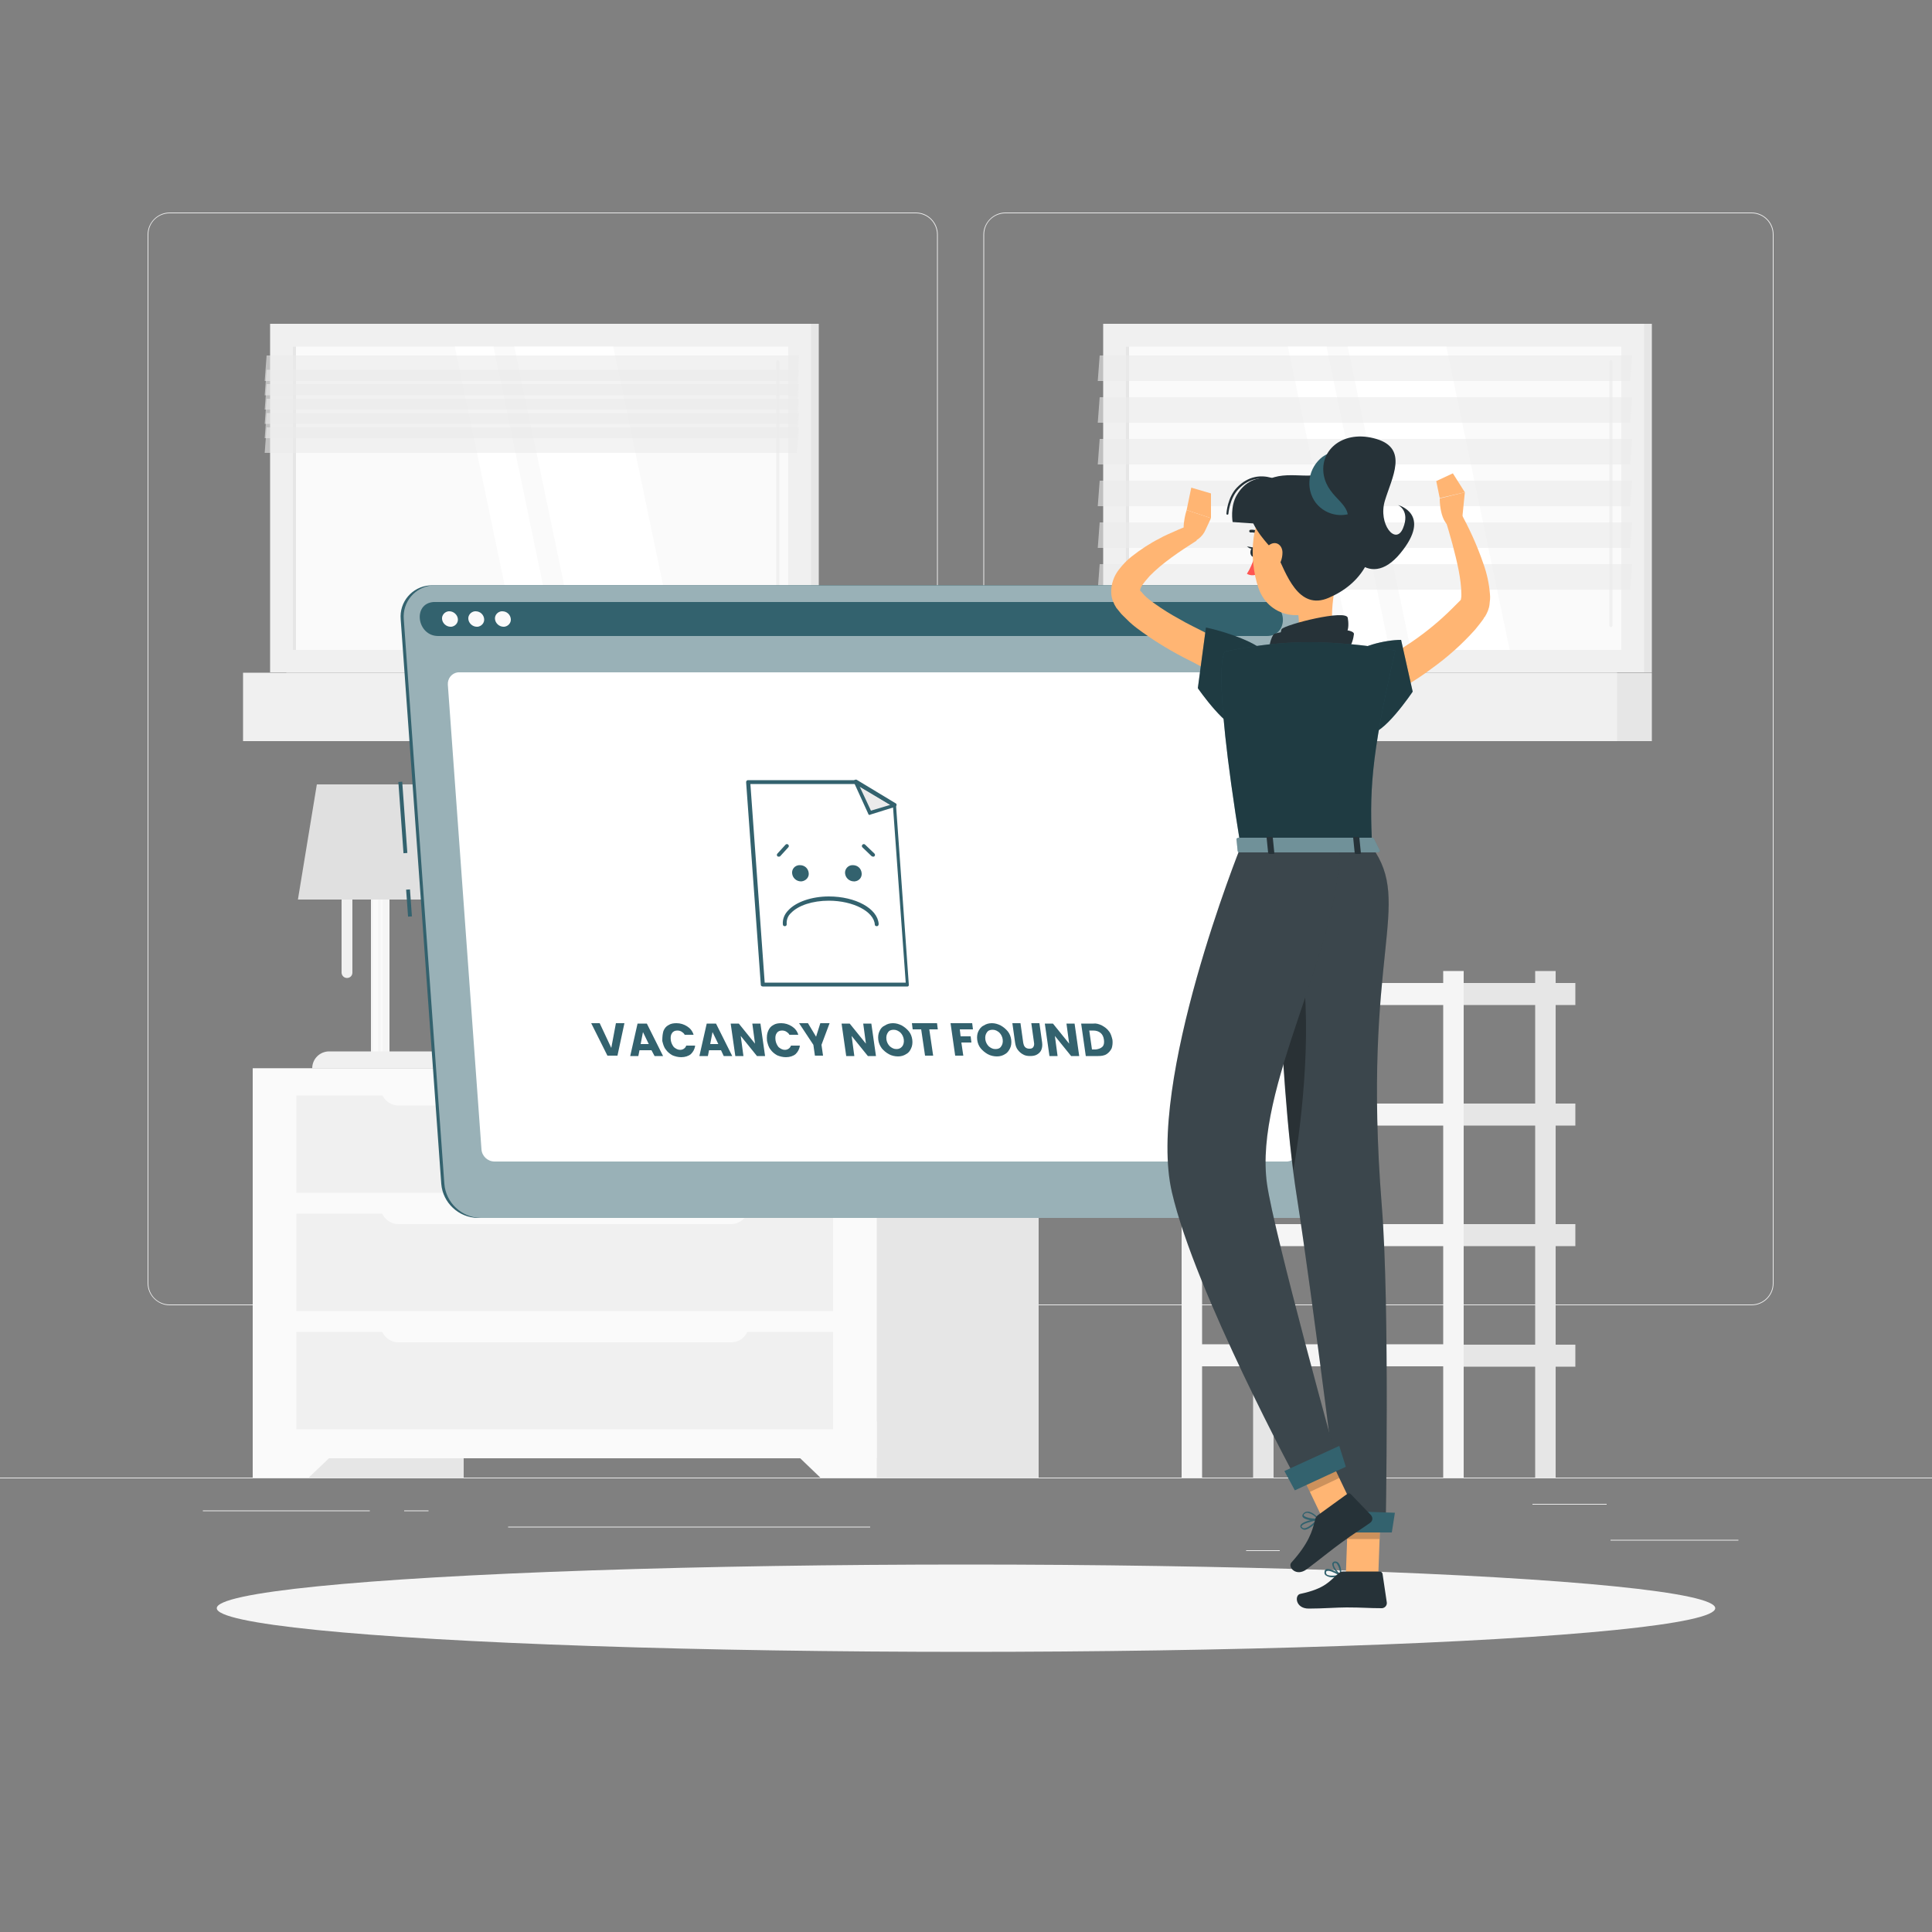 <?xml version="1.0" encoding="utf-8"?>
<!-- Generator: Adobe Illustrator 26.0.0, SVG Export Plug-In . SVG Version: 6.00 Build 0)  -->
<svg version="1.1" id="Layer_1" xmlns="http://www.w3.org/2000/svg" xmlns:xlink="http://www.w3.org/1999/xlink" x="0px" y="0px"
	 viewBox="0 0 500 500" style="enable-background:new 0 0 500 500;" xml:space="preserve">
<rect x="0" y="0" width="500" height="500" fill="#808080" stroke="none"/>
<style type="text/css">
	.st0{fill:#EBEBEB;}
	.st1{fill:#E6E6E6;}
	.st2{fill:#F0F0F0;}
	.st3{fill:#FAFAFA;}
	.st4{fill:#FFFFFF;}
	.st5{opacity:0.6;fill:#EBEBEB;enable-background:new    ;}
	.st6{fill:#F5F5F5;}
	.st7{fill:#E0E0E0;}
	.st8{fill:#33626E;}
	.st9{opacity:0.5;fill:#FFFFFF;enable-background:new    ;}
	.st10{fill:#FFB573;}
	.st11{fill:#263238;}
	.st12{fill:#FF5652;}
	.st13{opacity:0.2;}
	.st14{opacity:0.1;fill:#FFFFFF;enable-background:new    ;}
	.st15{opacity:0.3;enable-background:new    ;}
	.st16{opacity:0.4;enable-background:new    ;}
	.st17{opacity:0.2;enable-background:new    ;}
	.st18{opacity:0.3;fill:#FFFFFF;enable-background:new    ;}
</style>
<g id="freepik--background-complete--inject-3">
	<rect y="382.4" class="st0" width="500" height="0.2"/>
	<rect x="416.8" y="398.5" class="st0" width="33.1" height="0.2"/>
	<rect x="322.5" y="401.2" class="st0" width="8.7" height="0.2"/>
	<rect x="396.6" y="389.2" class="st0" width="19.2" height="0.2"/>
	<rect x="52.5" y="390.9" class="st0" width="43.2" height="0.2"/>
	<rect x="104.6" y="390.9" class="st0" width="6.3" height="0.2"/>
	<rect x="131.5" y="395.1" class="st0" width="93.7" height="0.2"/>
	<path class="st0" d="M237,337.8H43.9c-3.1,0-5.7-2.6-5.7-5.7V60.7c0-3.1,2.6-5.7,5.7-5.7H237c3.2,0,5.7,2.6,5.7,5.7c0,0,0,0,0,0
		v271.4C242.7,335.2,240.2,337.8,237,337.8z M43.9,55.2c-3,0-5.5,2.4-5.5,5.5v271.4c0,3,2.4,5.5,5.5,5.5H237c3,0,5.5-2.4,5.5-5.5
		V60.7c0-3-2.4-5.5-5.5-5.5H43.9z"/>
	<path class="st0" d="M453.3,337.8H260.2c-3.2,0-5.7-2.6-5.7-5.7V60.7c0-3.1,2.6-5.7,5.7-5.7h193.1c3.1,0,5.7,2.5,5.7,5.7v271.4
		C459,335.2,456.5,337.8,453.3,337.8z M260.2,55.2c-3,0-5.5,2.4-5.5,5.5v271.4c0,3,2.4,5.5,5.5,5.5h193.1c3,0,5.5-2.4,5.5-5.5V60.7
		c0-3-2.4-5.5-5.5-5.5H260.2z"/>
	<rect x="289.7" y="83.8" class="st1" width="137.8" height="90.2"/>
	<rect x="285.5" y="83.8" class="st2" width="140" height="90.2"/>
	<rect x="289.7" y="174.1" class="st1" width="137.8" height="17.7"/>
	<rect x="278.5" y="174.1" class="st2" width="140" height="17.7"/>
	<rect x="291.4" y="89.7" class="st3" width="128.2" height="78.5"/>
	<polygon class="st4" points="390.7,168.2 374.3,89.7 348.8,89.7 365.1,168.2 	"/>
	<path class="st2" d="M416.9,162.3c0.2,0,0.4-0.2,0.4-0.4c0,0,0,0,0,0V93.6c0-0.2-0.2-0.4-0.4-0.4l0,0c-0.2,0-0.4,0.2-0.4,0.4
		c0,0,0,0,0,0v68.3C416.5,162.1,416.7,162.3,416.9,162.3C416.9,162.3,416.9,162.3,416.9,162.3z"/>
	<polygon class="st4" points="359.6,168.2 343.3,89.7 333.3,89.7 349.7,168.2 	"/>
	<rect x="291.4" y="89.7" class="st1" width="0.8" height="78.5"/>
	<polygon class="st5" points="284.1,98.6 421.9,98.6 422.4,92 284.6,92 	"/>
	<polygon class="st5" points="284.1,109.4 421.9,109.4 422.4,102.8 284.6,102.8 	"/>
	<polygon class="st5" points="284.1,120.2 421.9,120.2 422.4,113.6 284.6,113.6 	"/>
	<polygon class="st5" points="284.1,131 421.9,131 422.4,124.4 284.6,124.4 	"/>
	<polygon class="st5" points="284.1,141.8 421.9,141.8 422.4,135.2 284.6,135.2 	"/>
	<polygon class="st5" points="284.1,152.6 421.9,152.6 422.4,146 284.6,146 	"/>
	<rect x="378.8" y="316.8" class="st1" width="28.9" height="5.7"/>
	<rect x="324.3" y="251.3" class="st1" width="5.3" height="131.1"/>
	<rect x="305.8" y="316.8" class="st6" width="73" height="5.7"/>
	<rect x="378.8" y="348" class="st1" width="28.9" height="5.7"/>
	<rect x="305.8" y="347.9" class="st6" width="73" height="5.7"/>
	<rect x="378.8" y="254.4" class="st1" width="28.9" height="5.7"/>
	<rect x="305.8" y="254.4" class="st6" width="73" height="5.7"/>
	<rect x="378.8" y="285.6" class="st1" width="28.9" height="5.7"/>
	<rect x="305.8" y="285.6" class="st6" width="73" height="5.7"/>
	<rect x="397.3" y="251.3" class="st1" width="5.3" height="131.1"/>
	<rect x="373.5" y="251.3" class="st6" width="5.3" height="131.1"/>
	<rect x="305.8" y="251.3" class="st6" width="5.3" height="131.1"/>
	<rect x="65.4" y="276.5" class="st1" width="54.6" height="105.9"/>
	<polygon class="st3" points="79.9,382.4 65.4,382.4 65.4,367.8 95.2,367.8 	"/>
	<rect x="214.2" y="276.5" class="st1" width="54.6" height="105.9"/>
	<rect x="65.4" y="276.5" class="st3" width="161.5" height="100.9"/>
	<polygon class="st3" points="212.3,382.4 226.9,382.4 226.9,367.8 197.1,367.8 	"/>
	<rect x="76.7" y="314.1" class="st2" width="138.9" height="25.2"/>
	<rect x="76.7" y="344.7" class="st2" width="138.9" height="25.2"/>
	<path class="st3" d="M189.2,316.8h-86.1c-2.5,0-4.6-2.1-4.6-4.6v-0.3l0,0h95.3l0,0v0.3C193.8,314.7,191.7,316.8,189.2,316.8z"/>
	<rect x="76.7" y="283.5" class="st2" width="138.9" height="25.2"/>
	<path class="st3" d="M189.2,286.1h-86.1c-2.5,0-4.6-2.1-4.6-4.6v-0.3l0,0h95.3l0,0v0.3C193.8,284.1,191.7,286.1,189.2,286.1z"/>
	<path class="st3" d="M189.2,347.4h-86.1c-2.5,0-4.6-2.1-4.6-4.6v-0.3l0,0h95.3l0,0v0.3C193.8,345.4,191.7,347.4,189.2,347.4z"/>
	<rect x="74.1" y="83.8" class="st1" width="137.8" height="90.2"/>
	<rect x="69.9" y="83.8" class="st2" width="140" height="90.2"/>
	<rect x="74.1" y="174.1" class="st1" width="137.8" height="17.7"/>
	<rect x="62.9" y="174.1" class="st2" width="140" height="17.7"/>
	<rect x="75.8" y="89.7" class="st3" width="128.2" height="78.5"/>
	<polygon class="st4" points="175.1,168.2 158.7,89.7 133.1,89.7 149.5,168.2 	"/>
	<path class="st2" d="M201.3,162.3c0.2,0,0.4-0.2,0.4-0.4c0,0,0,0,0,0V93.6c0-0.2-0.2-0.4-0.4-0.4c0,0,0,0,0,0
		c-0.2,0-0.4,0.2-0.4,0.4v68.3C200.8,162.1,201,162.3,201.3,162.3C201.3,162.3,201.3,162.3,201.3,162.3z"/>
	<polygon class="st4" points="144,168.2 127.7,89.7 117.7,89.7 134.1,168.2 	"/>
	<rect x="75.8" y="89.7" class="st1" width="0.8" height="78.5"/>
	<polygon class="st5" points="68.5,98.6 206.2,98.6 206.8,92 69,92 	"/>
	<polygon class="st5" points="68.5,102.3 206.2,102.3 206.8,95.7 69,95.7 	"/>
	<polygon class="st5" points="68.5,106 206.2,106 206.8,99.4 69,99.4 	"/>
	<polygon class="st5" points="68.5,109.7 206.2,109.7 206.8,103.2 69,103.2 	"/>
	<polygon class="st5" points="68.5,113.4 206.2,113.4 206.8,106.9 69,106.9 	"/>
	<polygon class="st5" points="68.5,117.2 206.2,117.2 206.8,110.6 69,110.6 	"/>
	<rect x="96" y="220.2" class="st6" width="4.8" height="53.1"/>
	<rect x="96.6" y="220.1" class="st3" width="1.3" height="53.1"/>
	<rect x="98.5" y="220.1" class="st3" width="0.5" height="53.1"/>
	<path class="st2" d="M116,276.5H80.8l0,0l0,0c0-2.5,2-4.4,4.4-4.4c0,0,0,0,0,0h26.3C114,272.1,116,274.1,116,276.5L116,276.5
		L116,276.5L116,276.5z"/>
	<path class="st2" d="M89.8,253.1L89.8,253.1c0.8,0,1.4-0.6,1.4-1.4V217c0-0.8-0.6-1.4-1.4-1.4l0,0c-0.8,0-1.4,0.6-1.4,1.4
		c0,0,0,0,0,0v34.8C88.5,252.6,89.1,253.1,89.8,253.1z"/>
	<polygon class="st7" points="77.1,232.8 119.7,232.8 114.8,203 82,203 	"/>
</g>
<g id="freepik--Shadow--inject-3">
	<ellipse id="freepik--path--inject-3" class="st6" cx="250" cy="416.2" rx="193.9" ry="11.3"/>
</g>
<g id="freepik--window-no-data--inject-3">
	
		<rect x="103.8" y="202.4" transform="matrix(0.997 -7.184561e-02 7.184561e-02 0.997 -14.934 8.039)" class="st8" width="1" height="18.5"/>
	
		<rect x="105.4" y="230.3" transform="matrix(0.997 -7.184561e-02 7.184561e-02 0.997 -16.526 8.211)" class="st8" width="1" height="7"/>
	<path class="st8" d="M337.7,315.2H123.6c-4.9-0.1-9-3.9-9.4-8.8l-10.5-146.1c-0.4-4.5,2.9-8.4,7.4-8.8c0.3,0,0.5,0,0.8,0h214.2
		c4.9,0.1,9,3.9,9.4,8.8l10.5,146.1c0.4,4.5-2.9,8.4-7.4,8.8C338.2,315.2,338,315.2,337.7,315.2z"/>
	<path class="st8" d="M338.5,315.2H124.4c-4.9-0.1-9-3.9-9.4-8.8l-10.5-146.1c-0.4-4.5,2.9-8.4,7.4-8.8c0.3,0,0.5,0,0.8,0h214.2
		c4.9,0.1,9,3.9,9.4,8.8l10.5,146.1c0.4,4.5-2.9,8.4-7.4,8.8C339.1,315.2,338.8,315.2,338.5,315.2z"/>
	<path class="st9" d="M338.5,315.2H124.4c-4.9-0.1-9-3.9-9.4-8.8l-10.5-146.1c-0.4-4.5,2.9-8.4,7.4-8.8c0.3,0,0.5,0,0.8,0h214.2
		c4.9,0.1,9,3.9,9.4,8.8l10.5,146.1c0.4,4.5-2.9,8.4-7.4,8.8C339.1,315.2,338.8,315.2,338.5,315.2z"/>
	<path class="st8" d="M327.1,155.8H112.9h-0.7c-5.5,0.4-4.3,8.8,1.2,8.8h214.5c5.5,0,5.5-8.3-0.1-8.8H327.1z"/>
	<path class="st3" d="M118.5,160.2c0.1,1-0.7,1.9-1.7,2c-0.1,0-0.1,0-0.2,0c-1.1,0-2.1-0.9-2.2-2c-0.1-1,0.7-1.9,1.7-2
		c0.1,0,0.1,0,0.2,0C117.4,158.2,118.4,159.1,118.5,160.2z"/>
	<path class="st3" d="M125.3,160.2c0.1,1-0.7,1.9-1.7,2c-0.1,0-0.1,0-0.2,0c-1.1,0-2.1-0.9-2.2-2c-0.1-1,0.7-1.9,1.7-2
		c0.1,0,0.1,0,0.2,0C124.3,158.2,125.2,159.1,125.3,160.2z"/>
	<path class="st3" d="M132.2,160.2c0.1,1-0.7,1.9-1.7,2c-0.1,0-0.1,0-0.2,0c-1.1,0-2.1-0.9-2.2-2c-0.1-1,0.7-1.9,1.7-2
		c0.1,0,0.1,0,0.2,0C131.2,158.2,132.1,159.1,132.2,160.2z"/>
	<path class="st4" d="M332.9,300.6H128c-1.8,0-3.3-1.4-3.4-3.2l-8.7-120.2c-0.1-1.6,1-3,2.6-3.2c0.1,0,0.2,0,0.4,0h204.9
		c1.8,0,3.3,1.4,3.4,3.2l8.7,120.2c0.1,1.6-1,3-2.7,3.2C333.1,300.6,333,300.6,332.9,300.6z"/>
	<polygon class="st4" points="246.5,254.8 243.2,208.5 233.1,202.4 205.3,202.4 209.1,254.8 	"/>
	<g>
		<polygon class="st0" points="231.5,208.5 221.4,202.4 225.1,210.5 		"/>
		<g>
			<path class="st8" d="M234.9,255.3h-37.5c-0.3,0-0.5-0.2-0.5-0.4l-3.8-52.4c0-0.1,0-0.3,0.1-0.4c0.1-0.1,0.2-0.2,0.4-0.2h27.8
				c0.1,0,0.2,0,0.2,0.1l10.1,6.1c0.1,0.1,0.2,0.2,0.2,0.4l3.3,46.3c0,0.1,0,0.3-0.1,0.4C235.1,255.2,235,255.3,234.9,255.3z
				 M197.9,254.3h36.5l-3.3-45.6l-9.7-5.8h-27.2L197.9,254.3z"/>
			<path class="st8" d="M225.1,210.9c-0.2,0-0.4-0.1-0.4-0.3l-3.7-8.1c-0.1-0.2,0-0.4,0.1-0.6c0.2-0.1,0.4-0.2,0.6-0.1l10.1,6.1
				c0.2,0.1,0.3,0.3,0.2,0.5c0,0.2-0.2,0.3-0.3,0.4l-6.4,2L225.1,210.9z M222.5,203.6l2.9,6.2l5-1.5L222.5,203.6z"/>
			<path class="st8" d="M209.3,226c0.1,1.1-0.8,2-1.9,2.1c0,0-0.1,0-0.1,0c-1.2,0-2.2-0.9-2.3-2.1c-0.1-1.1,0.7-2,1.8-2.1
				c0.1,0,0.2,0,0.2,0C208.3,223.9,209.2,224.8,209.3,226z"/>
			<path class="st8" d="M223,226c0.1,1.1-0.7,2-1.8,2.1c-0.1,0-0.2,0-0.2,0c-1.2,0-2.2-0.9-2.3-2.1c-0.1-1.1,0.8-2.1,1.9-2.1
				c0,0,0.1,0,0.1,0C222,223.9,222.9,224.8,223,226z"/>
			<path class="st8" d="M226.9,239.7c-0.3,0-0.5-0.2-0.5-0.4c-0.2-3.4-5.6-6.2-11.9-6.2c-4.2,0-7.9,1.2-9.8,3.2
				c-0.8,0.7-1.2,1.8-1.1,2.9c0,0.3-0.2,0.5-0.5,0.5s-0.5-0.2-0.5-0.5c-0.1-1.3,0.4-2.6,1.4-3.6c2-2.2,6.1-3.6,10.5-3.6
				c6.9,0,12.6,3.1,12.9,7.1C227.4,239.5,227.2,239.7,226.9,239.7C226.9,239.7,226.9,239.7,226.9,239.7L226.9,239.7z"/>
			<path class="st8" d="M201.5,221.7c-0.1,0-0.2,0-0.3-0.1c-0.2-0.2-0.2-0.5,0-0.7l2.1-2.3c0.2-0.2,0.5-0.2,0.7,0
				c0.2,0.2,0.2,0.5,0,0.7c0,0,0,0,0,0l-2.1,2.3C201.8,221.7,201.6,221.7,201.5,221.7z"/>
			<path class="st8" d="M225.9,221.7c-0.1,0-0.2-0.1-0.3-0.1l-2.4-2.3c-0.2-0.2-0.2-0.5,0-0.7c0,0,0,0,0,0c0.2-0.2,0.5-0.2,0.7,0
				l2.4,2.3c0.2,0.2,0.2,0.5,0,0.7c0,0,0,0,0,0C226.2,221.7,226.1,221.7,225.9,221.7z"/>
		</g>
	</g>
</g>
<g id="freepik--Character--inject-3">
	<path class="st10" d="M353.7,173.1c0.9-0.4,2-1,2.9-1.6s2-1.1,3-1.7c2-1.2,3.9-2.4,5.8-3.7c3.8-2.6,7.3-5.5,10.5-8.7
		c0.4-0.4,0.8-0.8,1.2-1.2l0.6-0.6l0.3-0.3l0.1-0.2l0,0l0,0c-0.1,0.3,0,0.2,0-0.1c0.1-0.4,0.1-0.7,0.1-1.1c0-2.1-0.3-4.2-0.7-6.3
		c-0.9-4.5-2.2-9.1-3.6-13.6l3.9-1.7c2.4,4.3,4.5,8.9,6.1,13.6c0.9,2.5,1.5,5.2,1.7,7.9c0.1,0.8,0,1.7-0.1,2.5
		c-0.1,1.2-0.6,2.3-1.2,3.3l-0.2,0.2l-0.1,0.2l-0.1,0.2l-0.3,0.4l-0.6,0.8c-0.4,0.5-0.8,1-1.2,1.5c-3.4,3.8-7.2,7.2-11.4,10.2
		c-2,1.5-4.1,2.9-6.3,4.2c-1.1,0.6-2.2,1.3-3.3,1.9s-2.2,1.2-3.5,1.8L353.7,173.1z"/>
	<path class="st8" d="M344.8,408.2c0.7,0,1.5-0.1,2.2-0.3c0.1,0,0.1-0.1,0.1-0.2c0-0.1,0-0.2-0.1-0.2c-0.3-0.2-2.8-1.8-3.8-1.4
		c-0.2,0.1-0.4,0.3-0.4,0.6c-0.1,0.4,0,0.8,0.3,1C343.7,408.1,344.2,408.2,344.8,408.2z M346.4,407.6c-1.5,0.3-2.5,0.2-3-0.1
		c-0.2-0.2-0.3-0.5-0.2-0.7c0-0.1,0.1-0.2,0.2-0.2C343.9,406.3,345.4,407,346.4,407.6z"/>
	<path class="st8" d="M347,407.9h0.1c0.1,0,0.1-0.1,0.1-0.2c0-0.1,0-2.5-0.9-3.3c-0.2-0.2-0.5-0.3-0.8-0.3c-0.3,0-0.6,0.2-0.7,0.5
		c-0.2,1,1.3,2.8,2.1,3.2C346.9,407.9,347,407.9,347,407.9z M345.6,404.5c0.2,0,0.3,0.1,0.4,0.2c0.5,0.8,0.8,1.7,0.8,2.6
		c-0.8-0.6-1.8-2-1.6-2.6C345.2,404.6,345.2,404.5,345.6,404.5L345.6,404.5z"/>
	<path class="st10" d="M346.2,148.1c-1,5-3,15,0.5,18.4c0,0-1.4,5-10.6,5c-10.2,0-4.9-5-4.9-5c5.5-1.3,5.4-5.4,4.4-9.3L346.2,148.1z
		"/>
	<path class="st11" d="M329.3,168.4c-1.6,0.2-0.2-3.9,0.4-4.3c1.5-1,20.9-2.4,20.7,0c-0.1,1-0.6,3-1.4,3.7S343.2,166.3,329.3,168.4z
		"/>
	<path class="st11" d="M332.4,167c-1.3,0.4-1.1-3.7-0.7-4.2c1-1.2,16.7-5.2,17.1-2.9c0.2,1,0.3,3-0.3,3.7S343.4,163.1,332.4,167z"/>
	<path class="st11" d="M326.6,139.1c-0.1,0-0.3-0.1-0.3-0.1c-0.6-0.8-1.6-1.3-2.6-1.2c-0.2,0-0.4-0.1-0.4-0.3c0,0,0,0,0,0
		c0-0.2,0.1-0.4,0.4-0.4c1.3-0.1,2.5,0.5,3.3,1.5c0.1,0.2,0.1,0.4,0,0.6C326.8,139.1,326.7,139.1,326.6,139.1z"/>
	<path class="st12" d="M324.7,144c-0.5,1.6-1.1,3.1-2,4.5c0.7,0.4,1.6,0.5,2.4,0.2L324.7,144z"/>
	<path class="st11" d="M325.2,142.8c0.1,0.7-0.2,1.2-0.7,1.3s-0.9-0.5-0.9-1.1s0.2-1.2,0.7-1.3S325.1,142.1,325.2,142.8z"/>
	<path class="st11" d="M324.4,141.7l-1.7-0.3C322.8,141.4,323.7,142.5,324.4,141.7z"/>
	<polygon class="st10" points="356.7,407.7 348.3,407.7 349,388.3 357.4,388.3 	"/>
	<path class="st11" d="M347.7,406.7h9.4c0.3,0,0.6,0.2,0.7,0.6l1.1,7.4c0.1,0.7-0.4,1.4-1.2,1.5c-0.1,0-0.1,0-0.2,0
		c-3.3,0-4.9-0.2-9-0.2c-2.5,0-6.3,0.3-9.8,0.3s-3.7-3.5-2.2-3.8c6.6-1.4,7.6-3.4,9.8-5.2C346.7,406.9,347.1,406.7,347.7,406.7z"/>
	<g class="st13">
		<polygon points="357.4,388.3 349,388.3 348.6,398.3 357,398.3 		"/>
	</g>
	<path class="st10" d="M323.4,178c-5.1-2-10.2-4.2-15-6.8c-5.1-2.5-9.9-5.4-14.4-8.8c-1.2-0.9-2.3-2-3.4-3.1
		c-0.3-0.3-0.6-0.6-0.8-0.9c-0.3-0.4-0.6-0.7-0.9-1.1c-0.7-1.1-1.2-2.3-1.3-3.6c-0.1-1.2,0.1-2.5,0.5-3.6c0.3-0.9,0.8-1.8,1.4-2.6
		c1-1.3,2.1-2.5,3.4-3.5c2.3-1.8,4.7-3.4,7.3-4.7c1.2-0.7,2.5-1.2,3.8-1.8s2.5-1.1,3.9-1.5l1.8,3.9c-4.4,2.8-8.9,5.8-12.2,9.2
		c-0.7,0.8-1.4,1.6-2,2.5c-0.5,0.8-0.5,1.4-0.4,1.3s0,0,0.1,0.1l0.4,0.4c0.1,0.2,0.4,0.4,0.5,0.6c0.8,0.8,1.7,1.5,2.7,2.2
		c2.1,1.5,4.2,2.8,6.4,4c2.2,1.3,4.6,2.4,6.9,3.6c4.7,2.3,9.6,4.4,14.4,6.4L323.4,178z"/>
	<path class="st10" d="M312,137.1l1.4-3l-6.3-2.1c0,0-2,5.9,0.4,8.6l0,0C309.4,140.3,311.2,139,312,137.1z"/>
	<polygon class="st10" points="313.4,127.7 308.3,126.2 307.1,132 313.4,134.1 	"/>
	<path class="st10" d="M378.4,134.4l0.7-7l-6.5,1.6c0,0-0.1,6.6,3.3,7.6L378.4,134.4z"/>
	<polygon class="st10" points="376,122.5 371.7,124.5 372.6,128.9 379.1,127.4 	"/>
	<path class="st10" d="M347.5,138.2c0.3,8.3,0.6,11.8-3.1,16.5c-5.6,7-15.9,5.6-18.7-2.5c-2.5-7.2-2.6-19.6,5.2-23.7
		c5.5-2.9,12.4-0.8,15.3,4.7C347,134.8,347.5,136.5,347.5,138.2z"/>
	<path class="st11" d="M343.9,154.7c8.2-3.5,13.5-11,11.3-22.6c-2.2-11.1-9.7-12.2-12.8-9.9s-10.8-1.1-15.5,2.8
		c-8,6.8-0.4,14,3.5,18.4C332.8,148.2,335.9,158.2,343.9,154.7z"/>
	<path class="st8" d="M340.5,130.1c2.8,3.6,8,4.3,11.6,1.4c3.6-2.8,4.3-8,1.4-11.6c-2.7-3.5-7.6-4.2-11.2-1.7
		C338.6,121,337.7,126.3,340.5,130.1z"/>
	<path class="st11" d="M342.6,123c-1.2-6.7,5.2-11.9,13.6-9.4s4,10,2.2,16c-1.8,6,2.8,11.7,4.7,7.1s-1.3-6-1.3-6s9,2.3,0.6,12.5
		s-15.9-1.1-13.9-7.7C350.4,130.3,343.8,129.3,342.6,123z"/>
	<path class="st11" d="M334.2,125.5c-3.9-2-10.4-3.7-14.1,2.6c-1.8,3-1.1,7-1.1,7l11.4,0.8L334.2,125.5z"/>
	<path class="st11" d="M317.6,133.2L317.6,133.2c-0.1,0-0.2-0.1-0.2-0.3c0-0.2,0.3-4.2,2.7-6.7c5.9-6.1,12.8-1,14.7,0.7
		c0.1,0.1,0.1,0.3,0,0.4c-0.1,0.1-0.2,0.1-0.3,0c-1.9-1.6-8.5-6.5-14-0.7c-2.3,2.4-2.6,6.4-2.6,6.4
		C317.9,133.1,317.8,133.2,317.6,133.2C317.6,133.2,317.6,133.2,317.6,133.2z"/>
	<path class="st10" d="M331.9,143c0,1.6-0.6,3.1-1.6,4.3c-1.4,1.6-3,0.8-3.3-1c-0.3-1.6,0-4.4,1.7-5.4S331.9,141.2,331.9,143z"/>
	<path class="st11" d="M330,219.1c0,0,0.5,58.1,5.6,90.5c4.1,26.2,11.6,86.7,11.6,86.7h11.4c0,0,1.1-58.4-1-84.3
		c-5.2-65.5,8.3-77.8-2.6-92.9H330z"/>
	<path class="st14" d="M330,219.1c0,0,0.5,58.1,5.6,90.5c4.1,26.2,11.6,86.7,11.6,86.7h11.4c0,0,1.1-58.4-1-84.3
		c-5.2-65.5,8.3-77.8-2.6-92.9H330z"/>
	<path class="st15" d="M336.1,245.5c4,17.5,0.8,45.2-1.4,57.4c-2.3-18.5-3.5-42.4-4.1-60C332.7,239.5,334.6,239.3,336.1,245.5z"/>
	<polygon class="st8" points="345.7,396.6 360.2,396.6 361,391.5 345.6,391 	"/>
	<path class="st8" d="M349.8,170c1.4-2.7,8.7-4.4,12.8-4.4l3,13.4c0,0-8,11.9-11.3,10.6C350.3,188.1,346.9,175.9,349.8,170z"/>
	<path class="st16" d="M349.8,170c1.4-2.7,8.7-4.4,12.8-4.4l3,13.4c0,0-8,11.9-11.3,10.6C350.3,188.1,346.9,175.9,349.8,170z"/>
	<path class="st8" d="M341.4,393.3c0-0.1,0-0.1,0-0.2c0-0.1-0.1-0.1-0.2-0.1c-0.4,0.1-4.1,0.6-4.6,1.7c-0.1,0.2-0.1,0.4,0,0.6
		c0.2,0.3,0.5,0.5,0.9,0.6C338.6,396,340.4,394.4,341.4,393.3L341.4,393.3z M336.9,394.9c0.3-0.6,2.3-1.1,3.7-1.4
		c-1.3,1.3-2.5,2.1-3.2,2c-0.2,0-0.4-0.2-0.6-0.4C336.9,395,336.9,394.9,336.9,394.9C336.9,394.9,336.9,394.9,336.9,394.9z"/>
	<path class="st8" d="M341.4,393.3L341.4,393.3c0-0.1,0-0.1,0-0.2c-0.1-0.1-1.5-1.8-2.9-1.9c-0.4,0-0.8,0.1-1.1,0.4
		c-0.4,0.4-0.4,0.7-0.3,0.9c0.4,0.9,3.1,1.2,4.2,0.9C341.3,393.4,341.3,393.4,341.4,393.3z M337.4,392c0-0.1,0.1-0.1,0.2-0.2
		c0.2-0.2,0.5-0.3,0.8-0.3c0.9,0.2,1.8,0.7,2.4,1.5c-1.2,0.1-3.1-0.3-3.4-0.8C337.4,392.2,337.4,392.1,337.4,392z"/>
	<polygon class="st10" points="350.1,389.8 342.4,393.2 339,386.1 334.5,376.8 334,375.7 341.7,372.3 342.3,373.5 346.6,382.5 	"/>
	<polygon class="st17" points="346.6,382.5 339,386.1 334.5,376.8 342.3,373.5 	"/>
	<path class="st11" d="M321.1,219.1c0,0-24.5,60.9-17.8,89.5c6,25.9,32.5,74.9,32.5,74.9l10.3-5.1c0,0-16.4-59.2-18.2-72
		c-3.5-25,18.8-60.3,18.8-87.2L321.1,219.1z"/>
	<path class="st14" d="M321.1,219.1c0,0-24.5,60.9-17.8,89.5c6,25.9,32.5,74.9,32.5,74.9l10.3-5.1c0,0-16.4-59.2-18.2-72
		c-3.5-25,18.8-60.3,18.8-87.2L321.1,219.1z"/>
	<path class="st11" d="M341.1,392.1l7.6-5.5c0.3-0.2,0.6-0.2,0.9,0.1l5.2,5.4c0.5,0.6,0.5,1.4-0.1,1.9c0,0-0.1,0.1-0.1,0.1
		c-2.7,1.9-4.1,2.7-7.4,5.1c-2.1,1.5-6.2,4.8-9,6.9s-5-0.6-4-1.7c4.5-5,5.4-8.1,6.1-10.9C340.4,392.8,340.7,392.4,341.1,392.1z"/>
	<polygon class="st8" points="335.1,385.7 348.3,379.6 346.6,374.2 332.4,380.7 	"/>
	<path class="st8" d="M327.6,169.4c-1.1-2.8-10.6-6-15.5-7l-2.1,15.7c0,0,7.8,11.3,11.3,10.3C325.3,187.3,329.9,175.4,327.6,169.4z"
		/>
	<path class="st16" d="M327.6,169.4c-1.1-2.8-10.6-6-15.5-7l-2.1,15.7c0,0,7.8,11.3,11.3,10.3C325.3,187.3,329.9,175.4,327.6,169.4z
		"/>
	<path class="st8" d="M317.1,168.6c0,0-4,1.4,4,50.6h34c-0.6-13.8-0.6-22.4,6-50.8c-4.8-1-9.6-1.6-14.5-1.9
		c-5.1-0.4-10.3-0.4-15.4,0C324.6,167,317.1,168.6,317.1,168.6z"/>
	<path class="st16" d="M317.1,168.6c0,0-4,1.4,4,50.6h34c-0.6-13.8-0.6-22.4,6-50.8c-4.8-1-9.6-1.6-14.5-1.9
		c-5.1-0.4-10.3-0.4-15.4,0C324.6,167,317.1,168.6,317.1,168.6z"/>
	<path class="st8" d="M355.6,217.1l1.5,3c0.1,0.2-0.2,0.5-0.5,0.5h-35.7c-0.3,0-0.6-0.1-0.6-0.4l-0.3-3c0-0.2,0.2-0.4,0.6-0.4H355
		C355.2,216.8,355.5,216.9,355.6,217.1z"/>
	<path class="st18" d="M355.6,217.1l1.5,3c0.1,0.2-0.2,0.5-0.5,0.5h-35.7c-0.3,0-0.6-0.1-0.6-0.4l-0.3-3c0-0.2,0.2-0.4,0.6-0.4H355
		C355.2,216.8,355.5,216.9,355.6,217.1z"/>
	<path class="st11" d="M351,221h0.9c0.2,0,0.3-0.1,0.3-0.2l-0.4-4c0-0.1-0.2-0.2-0.4-0.2h-0.9c-0.2,0-0.3,0.1-0.3,0.2l0.4,4
		C350.6,220.9,350.8,221,351,221z"/>
	<path class="st11" d="M328.6,221h0.9c0.2,0,0.3-0.1,0.3-0.2l-0.4-4c0-0.1-0.2-0.2-0.4-0.2h-0.9c-0.2,0-0.3,0.1-0.3,0.2l0.4,4
		C328.3,220.9,328.4,221,328.6,221z"/>
</g>
<g>
	<path class="st8" d="M161.6,264.8l-1.8,8.4h-2.6l-4.2-8.4h2.2l3,6.4l1.2-6.4H161.6z"/>
	<path class="st8" d="M168.6,271.8h-3.1l-0.3,1.5h-2.1l1.9-8.4h2.4l4.2,8.4h-2.2L168.6,271.8z M167.9,270.2l-1.5-3.1l-0.6,3.1H167.9
		z"/>
	<path class="st8" d="M171.7,266.8c0.3-0.7,0.7-1.2,1.3-1.5c0.6-0.4,1.3-0.5,2.1-0.5c1,0,1.9,0.3,2.7,0.8c0.8,0.5,1.4,1.2,1.7,2.2
		h-2.3c-0.2-0.4-0.5-0.6-0.8-0.8c-0.3-0.2-0.7-0.3-1.1-0.3c-0.6,0-1.1,0.2-1.4,0.7c-0.3,0.4-0.4,1-0.3,1.8c0.1,0.7,0.4,1.3,0.8,1.8
		c0.5,0.4,1,0.7,1.6,0.7c0.4,0,0.7-0.1,1-0.3c0.3-0.2,0.5-0.5,0.6-0.8h2.3c-0.1,0.9-0.5,1.6-1.1,2.2c-0.6,0.5-1.5,0.8-2.5,0.8
		c-0.8,0-1.6-0.2-2.3-0.5c-0.7-0.4-1.3-0.9-1.7-1.5c-0.5-0.6-0.7-1.4-0.9-2.2C171.4,268.2,171.5,267.5,171.7,266.8z"/>
	<path class="st8" d="M186.6,271.8h-3.1l-0.3,1.5H181l1.9-8.4h2.4l4.2,8.4h-2.2L186.6,271.8z M185.9,270.2l-1.5-3.1l-0.6,3.1H185.9z
		"/>
	<path class="st8" d="M198,273.3h-2.1l-4.2-5.2l0.7,5.2h-2.1l-1.2-8.4h2.1l4.2,5.2l-0.7-5.2h2.1L198,273.3z"/>
	<path class="st8" d="M198.8,266.8c0.3-0.7,0.7-1.2,1.3-1.5c0.6-0.4,1.3-0.5,2.1-0.5c1,0,1.9,0.3,2.7,0.8c0.8,0.5,1.4,1.2,1.7,2.2
		h-2.3c-0.2-0.4-0.5-0.6-0.8-0.8c-0.3-0.2-0.7-0.3-1.1-0.3c-0.6,0-1.1,0.2-1.4,0.7c-0.3,0.4-0.4,1-0.3,1.8c0.1,0.7,0.4,1.3,0.8,1.8
		c0.5,0.4,1,0.7,1.6,0.7c0.4,0,0.7-0.1,1-0.3c0.3-0.2,0.5-0.5,0.6-0.8h2.3c-0.1,0.9-0.5,1.6-1.1,2.2c-0.6,0.5-1.5,0.8-2.5,0.8
		c-0.8,0-1.6-0.2-2.3-0.5c-0.7-0.4-1.3-0.9-1.7-1.5c-0.5-0.6-0.7-1.4-0.9-2.2C198.4,268.2,198.5,267.5,198.8,266.8z"/>
	<path class="st8" d="M214.7,264.8l-2.1,5.6l0.4,2.8h-2.1l-0.4-2.8l-3.7-5.6h2.3l2.1,3.5l1.1-3.5H214.7z"/>
	<path class="st8" d="M226.7,273.3h-2.1l-4.2-5.2l0.7,5.2h-2.1l-1.2-8.4h2.1l4.2,5.2l-0.7-5.2h2.1L226.7,273.3z"/>
	<path class="st8" d="M230,272.8c-0.7-0.4-1.3-0.9-1.8-1.5c-0.5-0.7-0.8-1.4-0.9-2.2c-0.1-0.8,0-1.6,0.3-2.2
		c0.3-0.7,0.7-1.2,1.4-1.5c0.6-0.4,1.3-0.6,2.1-0.6s1.5,0.2,2.3,0.6c0.7,0.4,1.3,0.9,1.8,1.5s0.8,1.4,0.9,2.2c0.1,0.8,0,1.6-0.3,2.2
		c-0.3,0.7-0.7,1.2-1.3,1.5c-0.6,0.4-1.3,0.6-2.1,0.6S230.7,273.2,230,272.8z M233.5,270.8c0.3-0.4,0.5-1,0.4-1.8
		c-0.1-0.7-0.4-1.3-0.9-1.8c-0.5-0.4-1-0.7-1.7-0.7c-0.7,0-1.2,0.2-1.5,0.7c-0.3,0.4-0.5,1-0.4,1.8c0.1,0.7,0.4,1.3,0.9,1.8
		c0.5,0.4,1,0.7,1.7,0.7C232.6,271.5,233.1,271.3,233.5,270.8z"/>
	<path class="st8" d="M242.5,264.8l0.2,1.6h-2.2l1,6.8h-2.1l-1-6.8h-2.2l-0.2-1.6H242.5z"/>
	<path class="st8" d="M251.6,264.8l0.2,1.6h-3.4l0.2,1.8h2.6l0.2,1.6h-2.6l0.5,3.4h-2.1l-1.2-8.4H251.6z"/>
	<path class="st8" d="M255.6,272.8c-0.7-0.4-1.3-0.9-1.8-1.5s-0.8-1.4-0.9-2.2c-0.1-0.8,0-1.6,0.3-2.2s0.7-1.2,1.4-1.5
		c0.6-0.4,1.3-0.6,2.1-0.6s1.5,0.2,2.3,0.6c0.7,0.4,1.3,0.9,1.8,1.5s0.8,1.4,0.9,2.2c0.1,0.8,0,1.6-0.3,2.2s-0.7,1.2-1.3,1.5
		c-0.6,0.4-1.3,0.6-2.1,0.6S256.3,273.2,255.6,272.8z M259.1,270.8c0.3-0.4,0.5-1,0.4-1.8c-0.1-0.7-0.4-1.3-0.9-1.8
		c-0.5-0.4-1-0.7-1.7-0.7c-0.7,0-1.2,0.2-1.5,0.7c-0.3,0.4-0.5,1-0.4,1.8c0.1,0.7,0.4,1.3,0.9,1.8c0.5,0.4,1,0.7,1.7,0.7
		C258.3,271.5,258.8,271.3,259.1,270.8z"/>
	<path class="st8" d="M264.1,264.8l0.7,5c0.1,0.5,0.2,0.9,0.5,1.2c0.3,0.3,0.7,0.4,1.1,0.4c0.5,0,0.8-0.1,1-0.4
		c0.2-0.3,0.3-0.7,0.2-1.2l-0.7-5h2.1l0.7,5c0.1,0.8,0,1.4-0.2,1.9c-0.2,0.5-0.6,0.9-1.1,1.2c-0.5,0.3-1.1,0.4-1.8,0.4
		s-1.3-0.1-1.8-0.4c-0.6-0.3-1-0.7-1.4-1.2c-0.4-0.5-0.6-1.2-0.7-1.9l-0.7-5H264.1z"/>
	<path class="st8" d="M279.3,273.3h-2.1l-4.2-5.2l0.7,5.2h-2.1l-1.2-8.4h2.1l4.2,5.2l-0.7-5.2h2.1L279.3,273.3z"/>
	<path class="st8" d="M285.2,265.4c0.7,0.4,1.3,0.8,1.8,1.5c0.5,0.6,0.7,1.4,0.9,2.2c0.1,0.8,0,1.6-0.2,2.2
		c-0.3,0.6-0.7,1.1-1.3,1.5c-0.6,0.4-1.4,0.5-2.2,0.5h-3.2l-1.2-8.4h3.2C283.6,264.8,284.4,265,285.2,265.4z M285.3,270.9
		c0.4-0.4,0.5-1,0.4-1.8s-0.4-1.4-0.9-1.8c-0.5-0.4-1.1-0.6-1.9-0.6h-1l0.7,4.9h1C284.3,271.5,284.9,271.3,285.3,270.9z"/>
</g>
</svg>
